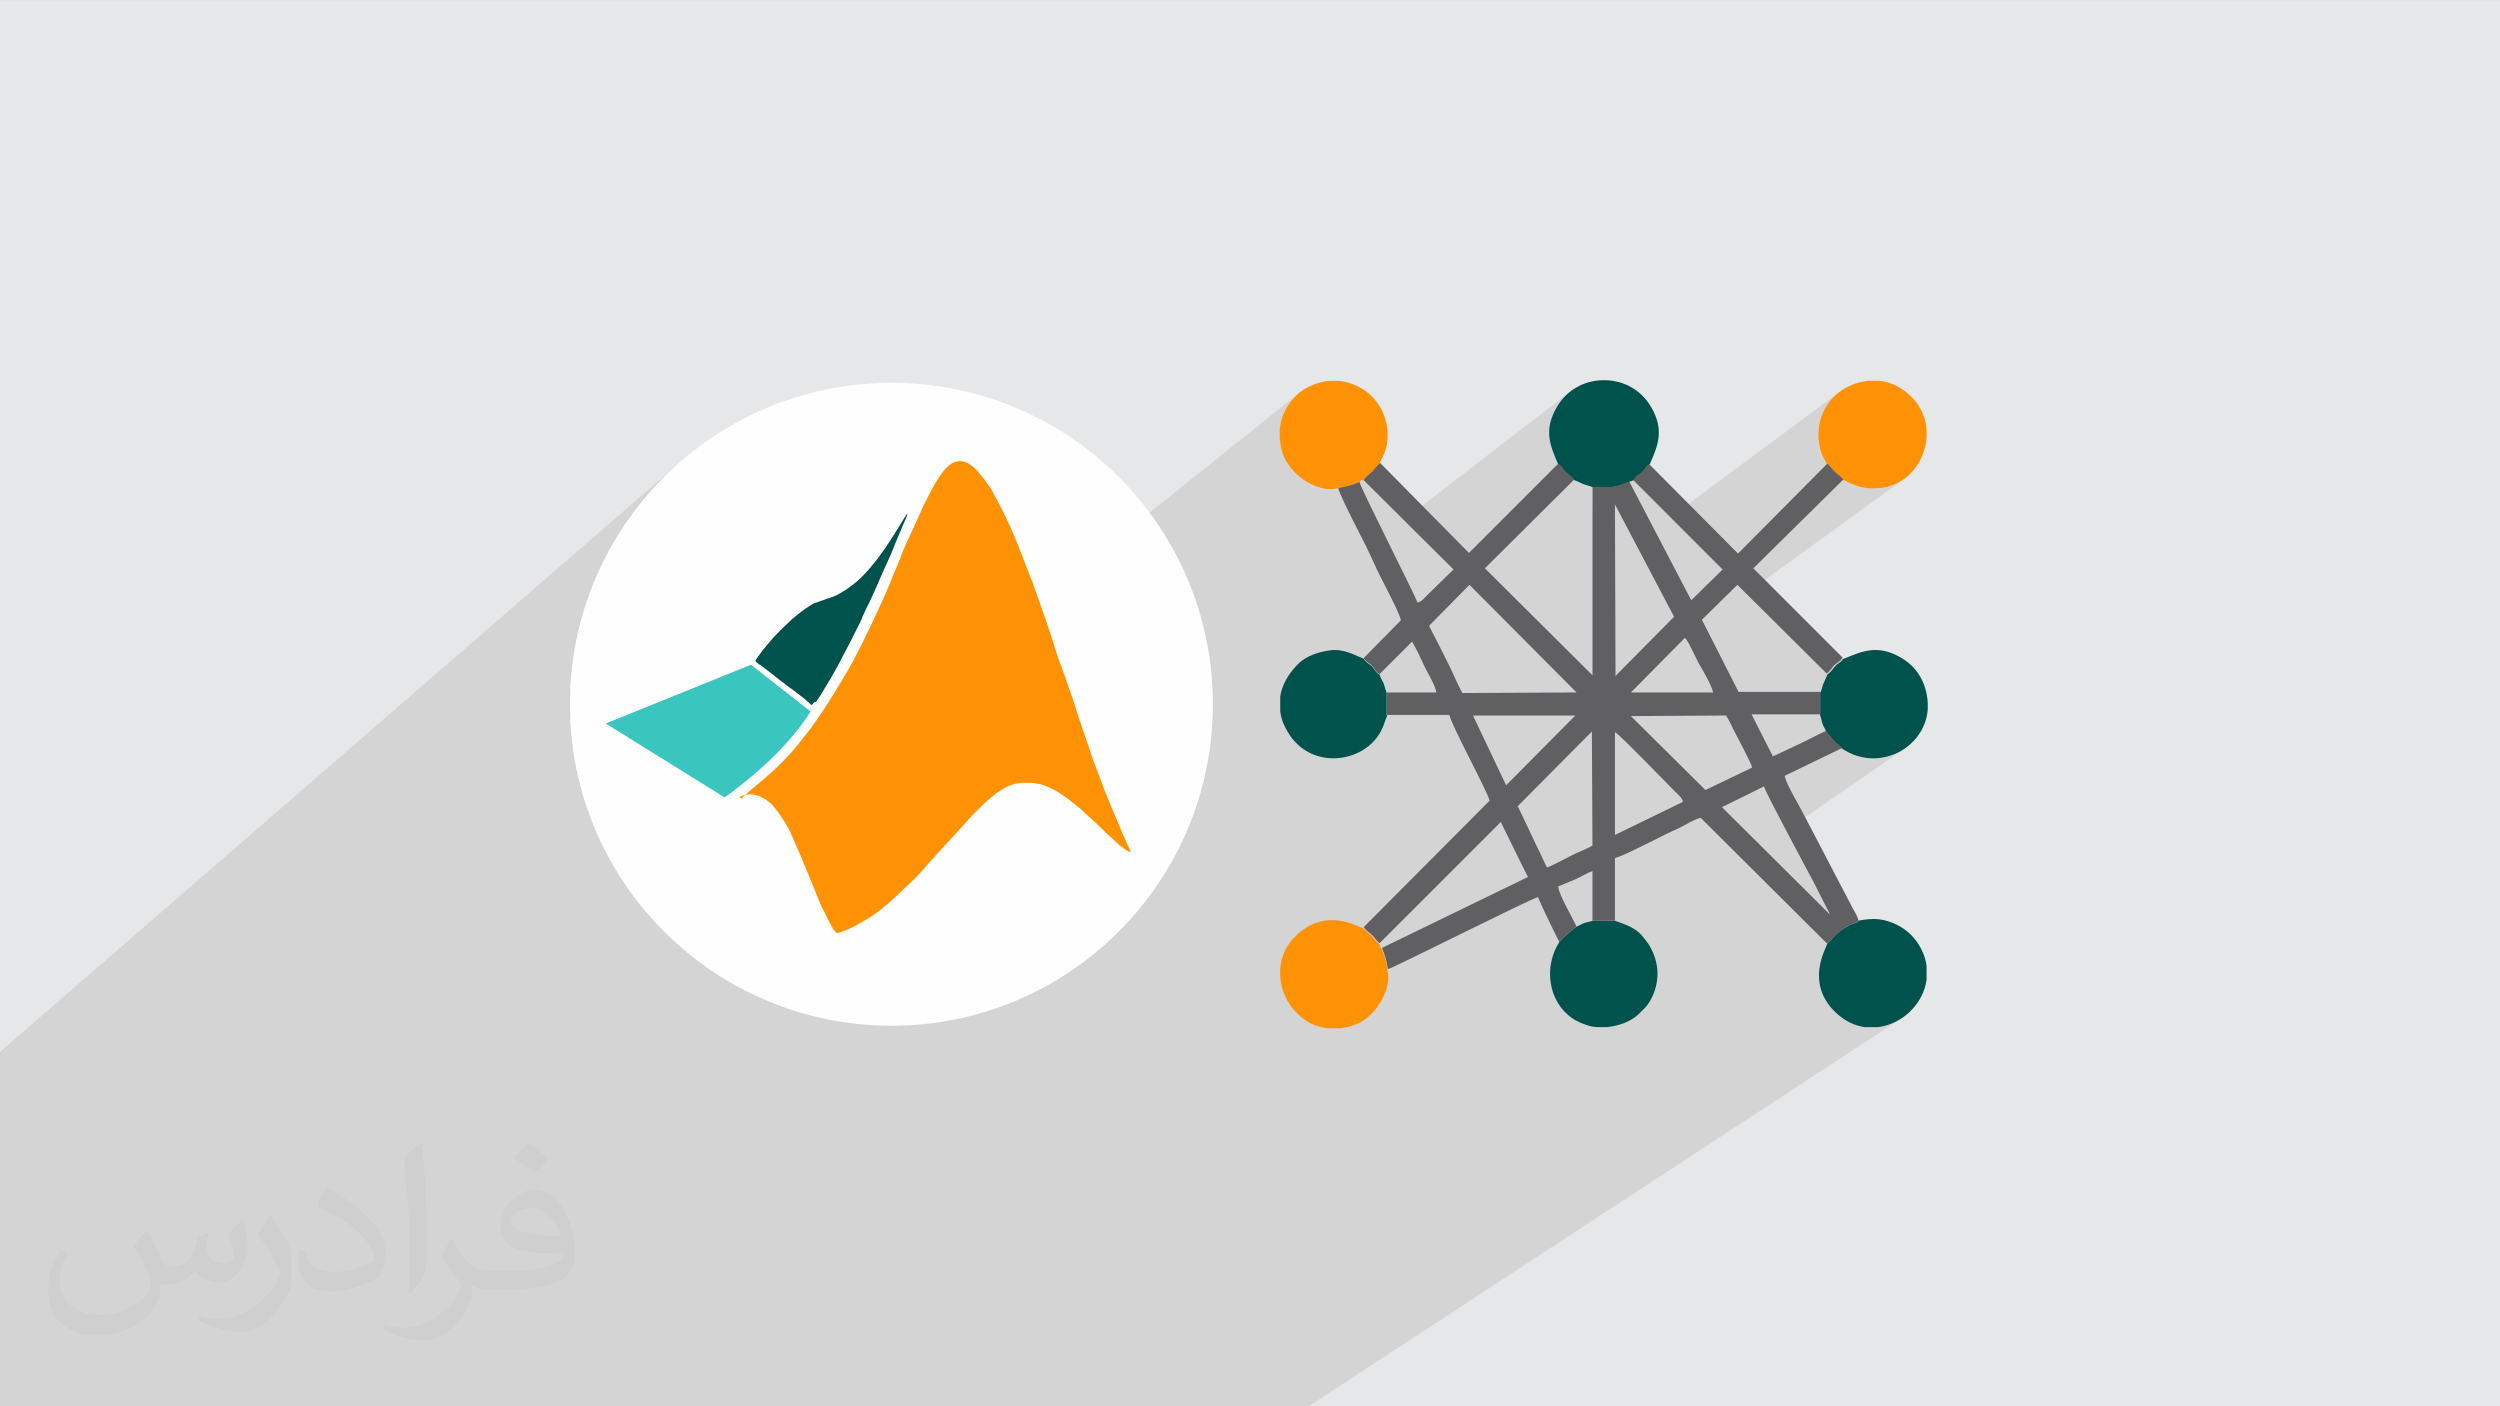 <?xml version="1.0" encoding="UTF-8"?>
<!DOCTYPE svg PUBLIC "-//W3C//DTD SVG 1.1//EN" "http://www.w3.org/Graphics/SVG/1.1/DTD/svg11.dtd">
<!-- Creator: CorelDRAW -->
<svg xmlns="http://www.w3.org/2000/svg" xml:space="preserve" width="3.703in" height="2.083in" version="1.1" style="shape-rendering:geometricPrecision; text-rendering:geometricPrecision; image-rendering:optimizeQuality; fill-rule:evenodd; clip-rule:evenodd"
viewBox="0 0 3703.33 2083.33"
 xmlns:xlink="http://www.w3.org/1999/xlink"
 xmlns:xodm="http://www.corel.com/coreldraw/odm/2003">
 <rect x="0" y="0" width="3703.33" height="2083.33" fill="#808080" stroke="none"/>
 <defs>
  <style type="text/css">
   <![CDATA[
    .fil6 {fill:#FEFEFE}
    .fil3 {fill:#00524C}
    .fil7 {fill:#3AC5BE}
    .fil5 {fill:#606062}
    .fil0 {fill:#E6E7E8}
    .fil4 {fill:#FE9204}
    .fil2 {fill:#373435;fill-opacity:0.031}
    .fil1 {fill:#373435;fill-opacity:0.102}
   ]]>
  </style>
 </defs>
 <g id="Layer_x0020_1">
  <polygon class="fil0" points="-1,0.07 3704.33,0.07 3704.33,2083.26 -1,2083.26 "/>
  <polygon class="fil1" points="853.24,2083.26 852.35,2083.26 847.09,2083.26 806.07,2083.26 806.04,2083.26 791.26,2083.26 766.81,2083.26 759.77,2083.26 717.74,2083.26 709.93,2083.26 704.07,2083.26 702.24,2083.26 702.21,2083.26 679.09,2083.26 644.31,2083.26 641.44,2083.26 640.41,2083.26 611.79,2083.26 600.04,2083.26 595,2083.26 592.51,2083.26 588.79,2083.26 588.72,2083.26 586.38,2083.26 576.19,2083.26 571.15,2083.26 563.68,2083.26 555.85,2083.26 555.84,2083.26 552.65,2083.26 537.65,2083.26 536.4,2083.26 536.05,2083.26 529.75,2083.26 527.61,2083.26 521.67,2083.26 520.81,2083.26 518.15,2083.26 510.98,2083.26 510.08,2083.26 478.73,2083.26 478.35,2083.26 475.29,2083.26 461.1,2083.26 386.95,2083.26 383.15,2083.26 375.19,2083.26 262.24,2083.26 259.4,2083.26 255.61,2083.26 255.59,2083.26 243.22,2083.26 243.02,2083.26 121.08,2083.26 94.68,2083.26 81.97,2083.26 48.46,2083.26 -1,2083.26 -1,1559.03 1000.28,690.84 983.74,706.61 967.98,723.15 953.01,740.43 938.87,758.42 925.59,777.09 913.21,796.41 901.74,816.35 891.23,836.88 881.69,857.98 873.17,879.6 865.68,901.73 859.26,924.33 853.94,947.37 849.76,970.81 846.72,994.65 844.89,1018.83 844.27,1043.33 844.89,1067.84 846.72,1092.02 849.76,1115.85 853.94,1139.3 859.26,1162.34 865.68,1184.94 873.17,1207.07 881.69,1228.69 891.23,1249.78 901.74,1270.31 913.21,1290.26 925.59,1309.58 938.87,1328.25 953.01,1346.24 959.76,1354.03 1925.57,581.19 1922.29,583.96 1919.1,586.96 1916.03,590.2 1913.1,593.64 1910.33,597.3 1907.73,601.15 1905.32,605.18 1903.13,609.39 1901.18,613.76 1899.47,618.28 1898.04,622.96 1896.9,627.76 1896.07,632.69 1895.57,637.72 1895.57,649.99 1895.9,652.62 1896.25,655.26 1896.65,657.92 1897.1,660.61 1897.64,663.34 1898.28,666.13 1899.05,668.97 1899.96,671.88 1902.42,677.88 1905.5,683.7 1909.15,689.29 1913.3,694.62 1917.9,699.65 1922.88,704.33 1928.2,708.63 1933.79,712.52 1939.59,715.93 1945.56,718.85 1951.62,721.22 1957.73,723.02 1963.82,724.19 1969.83,724.7 1975.72,724.51 1981.11,723.63 1982.31,722.69 1983.19,725.78 1984.77,730 1985.58,731.91 2044.5,685.89 2044.02,686.29 1985.59,731.93 1986.72,734.6 2015.93,711.79 2016.25,711.63 2016.65,711.59 2017.29,711.59 2018.35,711.52 2019.97,711.3 2079.29,770.22 2327.11,579.27 2323.18,582.45 2319.42,585.92 2315.85,589.68 2312.49,593.72 2309.35,598.06 2306.43,602.67 2303.02,608.91 2300.26,614.9 2298.1,620.68 2296.52,626.27 2295.47,631.69 2294.91,636.96 2294.81,642.12 2295.13,647.18 2295.81,652.17 2296.84,657.1 2298.17,662.02 2299.76,666.93 2301.56,671.87 2303.55,676.85 2305.69,681.91 2307.92,687.06 2175.92,819.06 2149.01,839.48 2153.14,843.59 2142.26,854.22 2331.46,710.81 2331.84,711.3 2333.7,711.96 2335.36,712.62 2336.88,713.28 2338.31,713.93 2339.69,714.59 2341.08,715.24 2342.54,715.9 2344.11,716.56 2346.07,717.43 2348.04,718.12 2349.98,718.69 2351.88,719.19 2353.75,719.69 2355.56,720.26 2357.32,720.94 2359,721.82 2359.01,721.82 2359.01,751.51 2443.44,687.99 2443.97,687.65 2359.01,751.57 2359.01,754.91 2413.7,713.79 2419.69,711.54 2474.63,766.47 2725.79,579.87 2723.45,581.64 2719.17,585.24 2715.2,589.13 2711.55,593.28 2708.22,597.66 2705.23,602.26 2702.56,607.06 2700.24,612.02 2698.26,617.13 2696.63,622.36 2695.35,627.69 2694.43,633.1 2693.88,638.56 2693.69,644.06 2693.89,649.56 2694.46,655.05 2695.41,660.5 2696.8,666.65 2698.29,671.51 2699.82,675.32 2701.33,678.34 2702.76,680.83 2704.04,683.03 2705.11,685.22 2705.92,687.64 2705.95,687.64 2574.52,819.94 2547.7,839.55 2550.33,842.18 2730.05,710.81 2730.45,711.3 2732.15,711.77 2733.98,712.48 2735.96,713.38 2738.13,714.44 2740.51,715.61 2743.13,716.83 2746.01,718.08 2749.18,719.3 2752.67,720.45 2756.5,721.48 2760.71,722.35 2765.31,723.01 2770.35,723.42 2775.83,723.54 2781.8,723.31 2788.27,722.69 2795.19,721.39 2801.8,719.46 2808.09,716.95 2814.06,713.89 2819.67,710.33 2586.65,879.3 2703.06,994.94 2721.19,982.13 2722.56,981.23 2723.88,980.36 2703.14,995.02 2703.24,995.12 2730.45,975.87 2728.89,978.13 2727.44,979.74 2726.08,980.89 2720.53,984.82 2719.07,986.38 2717.35,988.2 2716.04,989.79 2714.96,991.23 2713.92,992.63 2712.76,994.06 2711.31,995.62 2709.38,997.41 2706.81,999.52 2706.15,1001.38 2705.49,1003.04 2704.83,1004.56 2704.18,1005.98 2703.52,1007.37 2702.86,1008.76 2702.2,1010.22 2701.55,1011.79 2700.68,1013.76 2699.99,1015.72 2699.43,1017.66 2698.93,1019.57 2698.42,1021.43 2697.85,1023.25 2697.17,1025 2696.29,1026.68 2696.29,1059.97 2696.87,1061.32 2697.33,1062.75 2697.7,1064.24 2698.04,1065.78 2698.37,1067.35 2698.75,1068.97 2699.21,1070.6 2699.8,1072.24 2700.42,1073.94 2701.04,1075.36 2701.67,1076.58 2702.3,1077.7 2702.92,1078.8 2703.54,1079.97 2704.17,1081.3 2704.79,1082.87 2519.92,1212.13 2523.02,1215.22 2550.86,1195.77 2613.06,1165.1 2613.41,1166.17 2614.11,1167.87 2614.83,1169.48 2643.72,1149.34 2728.16,1108.42 2728.7,1109.03 2733.91,1112.26 2739.18,1115.06 2744.5,1117.44 2749.86,1119.41 2755.24,1120.98 2760.62,1122.16 2765.99,1122.96 2771.34,1123.39 2776.65,1123.46 2781.91,1123.19 2787.11,1122.58 2792.22,1121.64 2797.24,1120.39 2802.16,1118.83 2806.94,1116.97 2811.6,1114.83 2816.1,1112.42 2820.43,1109.74 2645.81,1230.16 2648.11,1234.53 2651.35,1240.69 2654.59,1246.8 2657.79,1252.85 2660.93,1258.76 2663.98,1264.52 2666.94,1270.08 2669.77,1275.39 2672.45,1280.41 2674.96,1285.11 2677.27,1289.43 2679.36,1293.35 2681.22,1296.81 2682.81,1299.77 2684.11,1302.2 2685.11,1304.04 2685.78,1305.27 2710.31,1353.46 2710.31,1354.33 2681.99,1373.43 2702.94,1394.29 2728.48,1377.15 2729.33,1376.58 2730.22,1376.01 2731.13,1375.44 2732.07,1374.87 2733.04,1374.3 2703.07,1394.41 2703.6,1394.94 2739.84,1370.61 2741.46,1369.8 2743.14,1369.08 2744.84,1368.42 2746.56,1367.79 2748.28,1367.15 2749.97,1366.48 2751.63,1365.72 2753.17,1364.88 2753.23,1364.84 2753.24,1364.85 2705.53,1396.85 2706.81,1398.13 2706.16,1399.94 2704.96,1402.71 2703.39,1406.36 2701.58,1410.8 2699.7,1415.98 2697.91,1421.81 2696.35,1428.22 2695.2,1435.14 2694.59,1442.49 2694.7,1450.19 2695.69,1458.18 2697.69,1466.38 2700.87,1474.71 2705.39,1483.09 2711.4,1491.47 2719.07,1499.75 2721.7,1502.15 2724.37,1504.39 2727.04,1506.5 2729.73,1508.47 2732.44,1510.3 2735.17,1512 2737.9,1513.56 2740.65,1514.98 2743.4,1516.26 2746.17,1517.42 2748.94,1518.45 2751.72,1519.34 2754.5,1520.11 2757.3,1520.75 2760.09,1521.27 2762.88,1521.66 2782.15,1521.66 2788.67,1520.56 2795.08,1518.9 2801.34,1516.72 2807.41,1514.04 2813.28,1510.87 2818.89,1507.26 1938.65,2083.26 1925.03,2083.26 1907.23,2083.26 1836.16,2083.26 1685.35,2083.26 1682.47,2083.26 1682.46,2083.26 1682.45,2083.26 1678.13,2083.26 1676.94,2083.26 1676.81,2083.26 1676.79,2083.26 1676.66,2083.26 1676.65,2083.26 1629.56,2083.26 1628.39,2083.26 1572.45,2083.26 1553.65,2083.26 1542.32,2083.26 1542.28,2083.26 1524.19,2083.26 1488.98,2083.26 1408.71,2083.26 1354.93,2083.26 1327.59,2083.26 1326.35,2083.26 1324.83,2083.26 1321.46,2083.26 1321.44,2083.26 1315.67,2083.26 1314.83,2083.26 1314.83,2083.26 1303.85,2083.26 1296.76,2083.26 1280.64,2083.26 1273.97,2083.26 1272.68,2083.26 1263.59,2083.26 1256.39,2083.26 1246.12,2083.26 1238.12,2083.26 1235.96,2083.26 1235.31,2083.26 1230.08,2083.26 1222.95,2083.26 1219.59,2083.26 1213.57,2083.26 1207.87,2083.26 1206.93,2083.26 1203.09,2083.26 1197.07,2083.26 1190.86,2083.26 1190.24,2083.26 1183.36,2083.26 1182.31,2083.26 1174.04,2083.26 1172.91,2083.26 1170.02,2083.26 1167.46,2083.26 1166.81,2083.26 1166.55,2083.26 1164.46,2083.26 1164.26,2083.26 1164.1,2083.26 1155.67,2083.26 1148.04,2083.26 1147.67,2083.26 1142.4,2083.26 1117.09,2083.26 1093.98,2083.26 1086.94,2083.26 1081.86,2083.26 1058.81,2083.26 1055.94,2083.26 1030.43,2083.26 1017.83,2083.26 1013.55,2083.26 1003.6,2083.26 995.57,2083.26 994.63,2083.26 993.76,2083.26 991.91,2083.26 972.76,2083.26 964.35,2083.26 958.19,2083.26 955.39,2083.26 953.96,2083.26 927.02,2083.26 926.34,2083.26 926.27,2083.26 922.96,2083.26 914.39,2083.26 905.6,2083.26 904.83,2083.26 900.19,2083.26 883.72,2083.26 875.73,2083.26 874.05,2083.26 868.71,2083.26 855.19,2083.26 "/>
  <path class="fil2" d="M219.02 1825.24c7,11 12,21 16,32 3,7 5,19 21,19 5,0 11,-1 17,-5 7,-3 12,-9 14,-17l6 -21 15 -7 1 1c-2,8 -3,15 -3,21 0,18 15,24 27,24 7,0 13,-3 13,-10 0,-8 -4,-22 -8,-35 7,-7 14,-14 22,-20l1 1c4,15 6,30 6,40 0,10 -4,20 -8,27 -7,14 -20,25 -36,25 -12,0 -25,-6 -34,-17l-1 0c-9,11 -22,20 -43,20l-7 0c-1,14 -4,24 -9,33 -13,25 -50,42 -85.01,42 -49,0 -73.01,-28 -73.01,-66 0,-23 7,-45 19,-60l10 4c-7,14 -12,27 -12,40 0,35 29,52 61,52 30,0 68.01,-20 75.01,-42 -3,-25 -12,-36 -26,-59 4,-7 10,-15 17,-23l1 0 0 0 0 0 0 0 0 0 3 1 0.02 -0.01zm563.05 -132.01c10,6 20,14 30,23 -6,8 -12,15 -21,21 -10,-8 -20,-15 -30,-22 7,-8 14,-15 21,-22l0 0 0 0 0 -0zm5 96.01c-17,0 -30,11 -30,19 0,17 33,23 73.01,23 -5,-20 -22,-42 -43,-42zm-37 93.01c22,0 41,-1 55,-4 16,-4 30,-12 30,-18 0,-2 0,-3 -1,-5 -9,1 -19,1 -29,1 -29,0 -52,-7 -60,-23 -2,-4 -4,-10 -4,-15 0,-16 7,-32 19,-42 10,-9 21,-14 33,-14 20,0 37,17 48,42 6,14 11,30 11,51 0,14 -4,25 -12,34 -16,15 -45,21 -90.01,21l-21 0 0 0 -5 0c-11,0 -19,-2 -25,-7l-1 0c0,3 1,5 1,7 0,10 -3,23 -10,33 -20,30 -42,43 -60,43 -19,0 -42,-7 -63,-17l4 -7c7,3 16,5 29,5 34,0 78.01,-33 84.01,-64 -1,-3 -3,-6 -7,-10 -10,-12 -16,-22 -22,-32 5,-10 10,-18 14,-25l2 0c14,29 28,46 57,46l4 0 0 0 21 0 0 0 0 0 -2 0 -0 -0zm-146.01 31c3,-14 3,-29 3,-43l0 -21c0,-39 -5,-96.01 -9,-133.01 7,-8 17,-17 25,-23l2 1c5,47 7,101.01 7,151.01 0,13 -1,26 -2,35 -1,12 -8,21 -22,35l-3 -1 0 0 0 0 0 0 0 0 -1 -1 -0 0zm-151.02 -62.01c1,18 10,33 41,33 20,0 36,-5 55,-14 3,-2 5,-3 5,-5 0,-12 -9,-27 -24,-41 -14,-13 -34,-25 -51,-32 -6,-3 -8,-5 -8,-8 0,-5 7,-17 13,-24l2 0c20,11 43,27 60,44 15,16 25,33 25,51 0,13 -4,26 -11,38 -22,11 -46,20 -70.01,20 -29,0 -48,-13 -48,-45 0,-3 0,-9 1,-16l10 0 0 0 0 0 0 0 0 0 0 -1 0 0zm-52 -52l18 29c7,11 13,22 13,41l0 24c0,19 -12,39 -32,60 -15,14 -29,20 -42,20 -19,0 -40,-6 -65,-17l3 -7c8,2 17,4 28,4 35,0 72.01,-26 88.01,-58 2,-4 3,-7 3,-9 0,-4 -2,-8 -4,-11 -9,-17 -19,-33 -30,-47 6,-9 12,-18 18,-27l2 0 0 0 0 0 0 0 0 0 0 -2 0 -0z"/>
  <g id="_2242441378128">
   <g>
    <path class="fil3" d="M2753.23 1364.85c-3.5,2.63 -9.63,3.5 -14.02,6.13 -5.26,2.63 -9.63,5.26 -13.14,7.88 -8.76,7.01 -12.26,13.14 -19.27,19.27 -1.75,7.01 -33.29,57.82 12.26,101.63 14.02,13.14 28.91,20.15 43.8,21.9l19.27 0c35.04,-4.38 66.58,-33.29 71.83,-70.09l0 -20.15c-0.87,-8.76 -3.5,-16.64 -7.88,-25.41 -7.89,-15.77 -20.15,-28.04 -35.92,-35.92 -20.15,-9.63 -34.17,-10.51 -57.81,-6.13l0.87 0.88z"/>
    <path class="fil3" d="M2730.45 975.88c-4.38,7.01 -7.01,5.26 -11.39,10.51 -5.26,5.26 -4.38,7.01 -12.26,13.14 -1.75,5.26 -3.5,7.88 -5.26,12.26 -2.63,5.26 -2.63,10.51 -5.26,14.89l0 33.29c1.75,3.5 1.75,7.88 3.5,12.26 1.75,5.26 3.5,6.13 5.26,11.39l10.51 13.14c5.26,7.01 7.88,6.13 13.14,12.26 55.19,36.8 123.52,-1.75 127.03,-58.7l0 -8.76c-1.75,-31.54 -17.52,-54.31 -38.55,-66.58 -35.04,-21.03 -57.81,-10.51 -85.85,0.87l-0.88 0.01z"/>
    <path class="fil3" d="M2308.19 687.66c6.13,4.38 5.26,7.01 10.51,11.39 5.26,5.26 7.01,4.38 13.14,12.26 5.26,1.75 7.88,3.5 12.26,5.26 5.26,2.63 10.51,2.63 14.89,5.26 25.41,0.88 33.29,1.75 54.31,-7.88l7.01 -2.63c5.26,-7.88 7.01,-6.13 12.26,-11.39 5.26,-5.26 4.38,-7.89 11.39,-12.26 12.26,-28.04 21.9,-50.81 1.75,-84.98 -14.89,-25.41 -40.3,-38.55 -66.58,-39.43l-6.13 0c-26.28,0.88 -51.69,14.02 -66.58,39.43 -20.15,34.17 -10.51,56.94 1.75,84.98l0.01 0z"/>
    <path class="fil3" d="M2054.14 1059.98l0 -33.29c-1.75,-4.38 -2.63,-8.76 -4.38,-14.02 -2.63,-5.26 -4.38,-7.89 -6.13,-13.14 -7.89,-5.26 -6.13,-7.01 -11.39,-12.26 -5.26,-5.26 -7.88,-4.38 -12.26,-11.39 -13.14,-5.26 -30.66,-15.77 -50.81,-12.26 -18.39,2.63 -34.17,8.76 -45.56,19.27 -14.89,14.89 -24.53,31.54 -27.16,49.06l0 21.9c0.88,7.89 3.5,16.65 7.89,24.53 31.54,63.95 114.76,54.31 141.04,5.26 5.26,-9.64 5.26,-14.02 9.64,-23.65l-0.88 -0z"/>
    <path class="fil3" d="M2335.35 1372.74l-7.89 6.13c-13.14,10.51 -13.14,13.14 -17.52,16.65 -23.65,36.79 -16.64,88.48 19.27,113.01 4.38,3.5 16.65,8.76 22.78,10.51 5.26,1.75 10.51,2.63 15.77,2.63l12.26 0c18.4,-1.75 36.8,-8.76 47.31,-19.27 6.13,-6.13 11.39,-10.51 15.77,-17.52 14.02,-22.78 16.64,-50.81 4.38,-76.22 -4.38,-9.64 -7.01,-12.26 -13.14,-20.15 -12.26,-15.77 -28.91,-19.27 -42.05,-24.53l-33.29 0c-3.5,1.75 -7.88,1.75 -12.26,3.5 -5.26,1.75 -6.13,3.5 -11.39,5.26l0 0z"/>
    <g>
     <path class="fil4" d="M2706.8 687.66c4.38,3.5 7.88,7.88 11.39,12.26 4.38,4.38 8.76,7.01 12.26,11.39 8.76,1.75 21.91,15.77 57.82,11.39 37.67,-5.26 63.08,-38.55 65.7,-74.46l0 -11.39c-1.75,-24.53 -14.89,-49.06 -43.8,-64.83 -8.76,-4.38 -17.52,-7.01 -26.28,-7.89l-16.65 0c-15.77,1.75 -31.54,7.89 -43.8,17.52 -23.65,18.4 -34.17,49.93 -28.03,78.85 3.5,18.39 8.76,20.15 10.51,27.16l0.88 0z"/>
     <path class="fil4" d="M2055.02 1436.69c-0.87,-14.89 -4.38,-20.15 -8.76,-31.54 -2.63,-3.5 -1.75,-0.87 -2.63,-6.13 -4.38,-3.5 -7.89,-7.89 -11.39,-12.26 -4.38,-4.38 -8.76,-7.01 -12.26,-11.39 -7.88,-1.75 -55.19,-32.41 -99.87,10.51 -14.89,14.02 -21.91,30.66 -23.66,48.18l0 14.89c3.5,35.92 31.54,70.09 70.09,74.46l17.52 0c6.13,-0.87 13.14,-1.75 20.15,-4.38 16.65,-5.26 28.91,-16.65 37.67,-29.79 8.76,-12.26 18.39,-34.17 13.14,-51.69l0 -0.87z"/>
     <path class="fil4" d="M1982.3 722.7c14.89,-0.88 20.15,-4.38 31.54,-8.76 3.5,-3.5 0.87,-1.75 6.13,-2.63 3.5,-4.38 7.89,-7.88 12.26,-11.39 4.38,-4.38 7.01,-8.76 11.39,-12.26 1.75,-7.89 14.89,-21.91 11.39,-52.56 -4.38,-40.3 -36.8,-68.33 -73.59,-70.96l-11.39 0c-12.26,0.87 -25.41,5.26 -37.67,12.26 -18.4,11.39 -35.04,34.17 -36.8,61.32l0 12.26c0.87,7.01 1.75,14.02 4.38,21.91 11.39,32.41 51.69,58.7 81.48,51.69l0.88 -0.88z"/>
    </g>
    <path class="fil5" d="M2710.31 1354.33l0 0zm0 0l-159.44 -158.56 62.2 -30.67c1.75,7.89 67.46,130.53 72.71,140.17l24.53 48.19 -0 0.87zm-462.56 -159.44l110.39 -111.26 0.87 169.08c-10.51,6.13 -21.9,9.63 -33.29,15.77 -8.76,4.38 -26.28,14.02 -34.17,16.64l-42.93 -90.23 -0.88 0zm144.55 41.17l0 -151.56c9.63,6.13 71.84,70.96 89.36,88.48 4.38,4.38 9.63,7.88 11.39,14.89l-100.75 49.06 0 -0.87zm23.65 -175.21l141.05 -0.87c3.5,6.13 6.13,10.51 9.64,18.39 7.01,14.02 27.16,50.81 28.91,58.7l-69.21 33.29 -111.26 -110.38 0.87 0.87zm-233.91 -0.87l151.56 0 -102.5 103.37 -49.06 -103.37zm314.5 -114.76c8.76,12.26 14.02,27.16 21.03,39.42 5.26,8.76 18.39,31.54 20.15,41.17l-121.77 0 79.72 -80.59 0.87 0zm-379.33 -18.4l59.57 -60.45 158.57 159.44 -169.08 0.88c-8.76,-15.77 -14.89,-32.41 -23.65,-49.06 -8.76,-17.52 -16.65,-33.29 -25.41,-49.93l0 -0.88zm275.96 75.34l-0.87 -254.93 87.61 166.45 -87.61 88.48 0.87 0zm-373.2 -290.85l133.16 132.28 -38.55 37.67c-4.38,4.38 -7.89,9.63 -14.89,11.39 -2.63,-9.63 -83.22,-167.33 -85.85,-178.72 -11.39,4.38 -16.65,7.01 -31.54,8.76 2.63,13.14 39.42,81.47 46.43,97.24 7.89,17.52 14.89,32.41 23.66,49.06 5.26,10.51 21.02,40.3 22.78,49.93l-55.19 56.07c4.38,7.01 7.89,6.13 12.26,11.39 5.26,5.26 3.5,7.01 11.39,12.26l48.18 -48.18c7.01,12.26 12.26,23.65 18.39,36.8 5.26,11.39 15.77,27.16 17.52,38.55l-73.59 0 0 33.29 92.86 0c3.5,16.65 56.94,113.89 59.57,127.03l-186.6 187.48c3.5,4.38 7.89,7.89 12.26,11.39 4.38,4.38 7.01,8.76 11.39,12.26l179.59 -179.59 20.15 41.18c7.01,14.02 13.14,27.16 20.15,40.3l-216.39 105.13c4.38,11.39 7.01,17.52 8.76,31.54 9.63,-2.63 211.13,-104.25 222.52,-106.88 0.87,4.38 28.91,62.2 31.54,66.58 4.38,-3.5 4.38,-6.13 17.52,-16.65l7.89 -6.13c-6.13,-14.02 -26.28,-47.31 -27.16,-59.57l25.41 -10.51c7.88,-3.5 17.52,-9.63 25.41,-12.26l0 73.59 33.29 0 0 -92.86c14.89,-3.5 70.96,-34.17 95.49,-44.68 8.76,-4.38 22.78,-13.14 31.54,-14.89l187.48 186.6c7.89,-6.13 11.39,-12.26 19.27,-19.27 3.5,-2.63 7.88,-5.26 13.14,-7.88 4.38,-2.63 9.64,-3.5 14.02,-6.13 -0.87,-7.88 -8.76,-18.39 -12.26,-26.28l-70.08 -134.04c-7.01,-14.01 -24.53,-42.05 -27.16,-55.19l84.98 -41.17c-4.38,-6.13 -7.01,-5.26 -13.14,-12.26l-10.51 -13.14c-14.02,6.13 -26.28,13.14 -39.42,19.27 -13.14,6.13 -26.28,12.26 -39.42,18.4l-31.54 -62.2 101.62 0 0 -33.29 -120.89 0 -54.31 -106.88 52.56 -51.69 132.28 131.41c7.88,-6.13 7.01,-8.76 12.26,-13.14 4.38,-4.38 7.01,-3.5 11.39,-10.51l-132.28 -132.28 133.16 -131.41c-3.5,-4.38 -7.89,-7.89 -12.26,-11.39 -4.38,-4.38 -7.01,-8.76 -11.39,-12.26l-132.28 133.16 -131.41 -132.28c-7.01,4.38 -6.13,7.88 -11.39,12.26 -5.26,4.38 -7.01,3.5 -12.26,11.39l132.28 132.28 -46.43 45.56 -91.98 -176.09c-21.03,9.64 -28.91,8.76 -54.31,7.89l0 279.46 -159.44 -158.57 132.28 -131.41c-6.13,-7.89 -8.76,-7.01 -13.14,-12.26 -4.38,-4.38 -3.5,-7.01 -10.51,-11.39l-132.28 132.28 -131.41 -133.16c-4.38,3.5 -7.89,7.88 -11.39,12.26 -4.38,4.38 -8.76,7.01 -12.26,11.39l-0.88 1.75z"/>
   </g>
   <g>
    <circle class="fil6" cx="1320.46" cy="1043.34" r="476.2"/>
    <g>
     <path class="fil7" d="M1112.31 984.72l88.42 69.28c-27.06,42.89 -69.28,85.11 -127.34,127.34l-176.17 -109.53 215.09 -87.09 0 0 0 0z"/>
     <path class="fil3" d="M1208.65 1040.15c3.3,-4.62 9.9,-15.18 14.52,-23.09 5.28,-8.58 9.24,-15.18 13.2,-22.43 3.96,-7.26 7.92,-13.85 11.21,-21.11 3.96,-7.26 7.26,-13.86 11.22,-21.12 3.96,-7.91 7.92,-15.83 11.22,-22.43 3.3,-6.6 5.94,-11.22 7.92,-17.15 2.64,-5.28 5.28,-11.88 8.57,-17.82 2.64,-5.94 5.94,-12.54 8.58,-18.47 2.64,-6.6 5.94,-13.2 9.24,-21.11 3.3,-7.92 7.26,-16.5 11.22,-25.07 3.96,-8.58 7.26,-16.5 10.56,-25.07 3.3,-7.91 6.6,-15.83 9.9,-23.75 3.3,-7.92 7.26,-15.83 7.92,-19.13 1.32,-3.3 0,-1.98 -4.62,5.28 -3.96,6.6 -11.22,18.48 -17.16,27.71 -5.94,8.58 -9.24,14.52 -13.2,19.8 -3.96,5.28 -7.26,9.9 -10.56,14.52 -3.96,4.62 -7.92,9.89 -13.19,15.83 -4.62,5.28 -10.56,11.22 -15.18,15.18 -4.62,3.96 -7.92,6.6 -11.88,9.24 -3.96,3.3 -9.24,6.6 -13.19,8.58 -3.96,2.64 -7.26,3.96 -10.56,5.28 -3.3,1.32 -6.6,2.64 -9.9,3.3 -3.3,1.32 -6.6,2.64 -9.24,3.3 -2.64,1.32 -5.28,1.98 -7.26,2.64 -2.64,0.66 -4.62,1.98 -7.92,3.96 -3.3,1.98 -6.6,4.62 -10.56,7.26 -4.62,3.3 -9.89,7.26 -16.5,13.2 -6.59,5.94 -15.18,14.51 -21.77,21.11 -6.6,6.59 -10.56,11.87 -15.18,17.15 -4.62,5.28 -9.24,11.22 -11.88,15.18 -2.64,3.96 -3.96,5.28 -4.62,6.6 -0.66,1.32 -0.66,1.98 0.66,3.3 1.32,1.32 3.96,3.3 9.24,6.6 5.28,3.96 11.87,9.24 21.11,16.5 9.24,7.26 20.46,15.83 29.69,22.43 8.57,6.6 15.18,11.87 17.81,14.52 3.3,2.64 3.3,3.3 3.3,3.3 0,0 0,0 0.66,0 0.66,0 0.66,0.66 4.62,-4.62l0 0 0 0 1.98 0.67z"/>
     <path class="fil4" d="M1095.16 1180.69c0.66,0 2.64,-1.32 4.62,-1.98 1.98,-0.66 3.96,-1.32 5.94,-1.32 1.98,-0.66 3.96,-0.66 6.6,-0.66 2.64,0 5.28,0.66 7.92,1.32 2.64,0.66 4.62,1.32 7.26,2.64 2.64,1.32 4.62,2.64 7.26,3.96 1.98,1.98 4.62,3.3 6.6,5.28 1.98,1.98 3.96,3.96 5.94,6.59 1.98,2.64 4.62,5.28 6.6,8.58 1.98,2.64 3.96,5.94 6.6,9.9 2.64,3.96 5.28,8.57 7.92,13.19 2.64,4.62 4.62,9.9 8.57,19.13 3.96,9.24 9.9,21.78 13.85,32.33 4.62,10.56 7.26,17.82 10.56,25.73 3.3,7.26 5.94,15.18 8.57,21.12 2.64,6.59 4.62,11.21 7.26,17.15 2.64,5.28 5.94,11.22 7.92,15.84 2.64,4.62 4.62,9.24 6.6,12.54 1.98,3.96 3.96,6.59 5.94,8.57 1.32,1.32 1.98,1.98 3.96,1.32 1.98,-0.66 5.28,-1.32 9.89,-3.3 4.62,-1.98 11.22,-4.62 19.14,-9.24 8.57,-4.62 18.47,-10.56 25.73,-15.83 7.26,-5.28 12.54,-9.24 17.15,-13.2 4.62,-3.96 9.24,-8.57 16.5,-15.18 7.26,-6.59 16.5,-15.83 24.41,-23.09 7.92,-7.92 13.2,-14.52 19.8,-21.78 6.6,-7.26 13.85,-15.18 19.14,-21.11 5.28,-5.94 8.57,-9.24 14.51,-15.84 5.94,-6.59 15.18,-16.5 21.11,-23.09 5.94,-6.6 9.24,-10.56 15.18,-16.5 5.94,-5.94 15.18,-15.18 22.44,-21.12 7.26,-5.94 11.21,-9.24 15.83,-11.87 3.96,-2.64 7.92,-4.62 11.87,-6.6 3.96,-1.32 7.26,-2.64 10.56,-3.3 3.3,-0.66 7.26,-1.32 11.87,-1.32 4.62,0 10.56,0 15.18,0.66 4.62,0.66 9.24,1.32 13.19,2.64 3.96,1.32 7.92,3.3 13.86,5.94 5.28,2.64 12.54,7.26 19.13,11.88 6.6,4.62 12.54,9.89 17.81,13.85 5.28,3.96 8.58,7.92 12.54,11.22 3.96,3.96 8.58,7.26 13.85,12.54 5.28,5.28 11.88,11.21 17.81,17.15 5.94,5.28 11.22,9.9 14.52,13.2 3.3,3.3 5.28,5.28 7.92,6.59 1.98,1.98 4.62,3.3 6.6,4.62 1.98,1.32 3.3,1.98 4.62,1.98 0.66,0.66 1.32,0.66 0.66,-1.32 -0.66,-1.32 -1.98,-4.62 -3.96,-8.57 -1.98,-3.96 -3.96,-9.9 -7.92,-17.82 -3.3,-7.92 -7.92,-18.47 -12.54,-29.69 -4.62,-11.22 -9.24,-22.43 -13.19,-31.67 -3.3,-9.24 -5.94,-16.5 -8.58,-23.09 -2.64,-6.6 -4.62,-12.54 -7.26,-19.14 -2.64,-6.59 -5.28,-14.51 -7.26,-21.11 -2.64,-7.26 -4.62,-13.19 -7.26,-21.11 -2.64,-7.92 -5.94,-17.16 -8.57,-25.07 -2.64,-7.92 -4.62,-14.52 -7.92,-25.07 -3.3,-9.9 -7.92,-23.09 -11.22,-32.33 -3.3,-9.24 -4.62,-13.85 -6.6,-18.48 -1.98,-4.62 -3.96,-9.89 -5.28,-14.51 -1.32,-4.62 -3.3,-8.58 -5.28,-16.5 -2.64,-7.92 -5.94,-19.14 -10.56,-32.33 -4.62,-13.2 -9.9,-28.37 -13.85,-39.59 -3.96,-11.88 -7.26,-20.46 -11.22,-30.35 -3.96,-9.89 -7.92,-20.45 -11.88,-31.01 -3.96,-10.56 -7.92,-19.8 -13.85,-34.31 -6.59,-14.52 -15.83,-34.31 -22.43,-46.19 -6.6,-12.54 -9.24,-17.81 -13.19,-23.09 -3.96,-5.28 -7.92,-11.22 -11.22,-15.18 -3.3,-3.96 -5.94,-6.6 -7.92,-9.24 -2.64,-2.64 -5.28,-4.62 -7.26,-5.94 -2.64,-1.98 -4.62,-3.3 -6.59,-3.96 -1.98,-1.32 -3.96,-1.32 -6.6,-1.98 -2.64,0 -5.94,0 -8.58,0.66 -2.64,0.66 -5.28,1.32 -7.26,3.3 -2.64,1.32 -5.28,3.96 -7.92,6.59 -2.64,2.64 -5.28,5.94 -7.92,9.9 -2.64,3.96 -5.94,8.58 -9.24,14.52 -3.3,5.94 -7.26,13.19 -11.22,21.11 -3.96,7.26 -7.26,15.18 -10.56,22.43 -3.3,7.26 -5.94,13.2 -9.24,20.46 -3.3,6.59 -6.6,14.51 -9.89,21.11 -3.3,7.26 -5.94,13.19 -7.92,19.13 -1.98,5.94 -4.62,10.56 -6.6,16.5 -1.98,5.28 -5.28,11.87 -7.92,19.13 -3.3,7.92 -7.26,17.16 -10.56,25.07 -3.96,7.92 -6.6,15.18 -10.56,23.09 -3.3,7.26 -7.26,15.18 -11.22,23.75 -3.96,7.92 -7.92,16.5 -11.88,24.41 -3.96,7.92 -7.92,15.18 -11.87,23.09 -4.62,8.58 -9.9,17.81 -17.81,31.01 -7.92,13.19 -18.48,30.35 -25.07,40.25 -6.59,9.89 -9.24,13.85 -13.85,20.45 -4.62,6.6 -11.87,16.5 -18.48,24.41 -6.59,8.58 -11.87,15.18 -19.13,23.09 -7.26,7.92 -15.83,17.15 -28.37,28.37 -12.54,11.22 -28.37,23.76 -36.29,31.01 -7.92,7.26 -8.57,7.92 -7.26,7.26l0 0 0 0 -3.32 -2.63z"/>
    </g>
   </g>
  </g>
 </g>
</svg>
